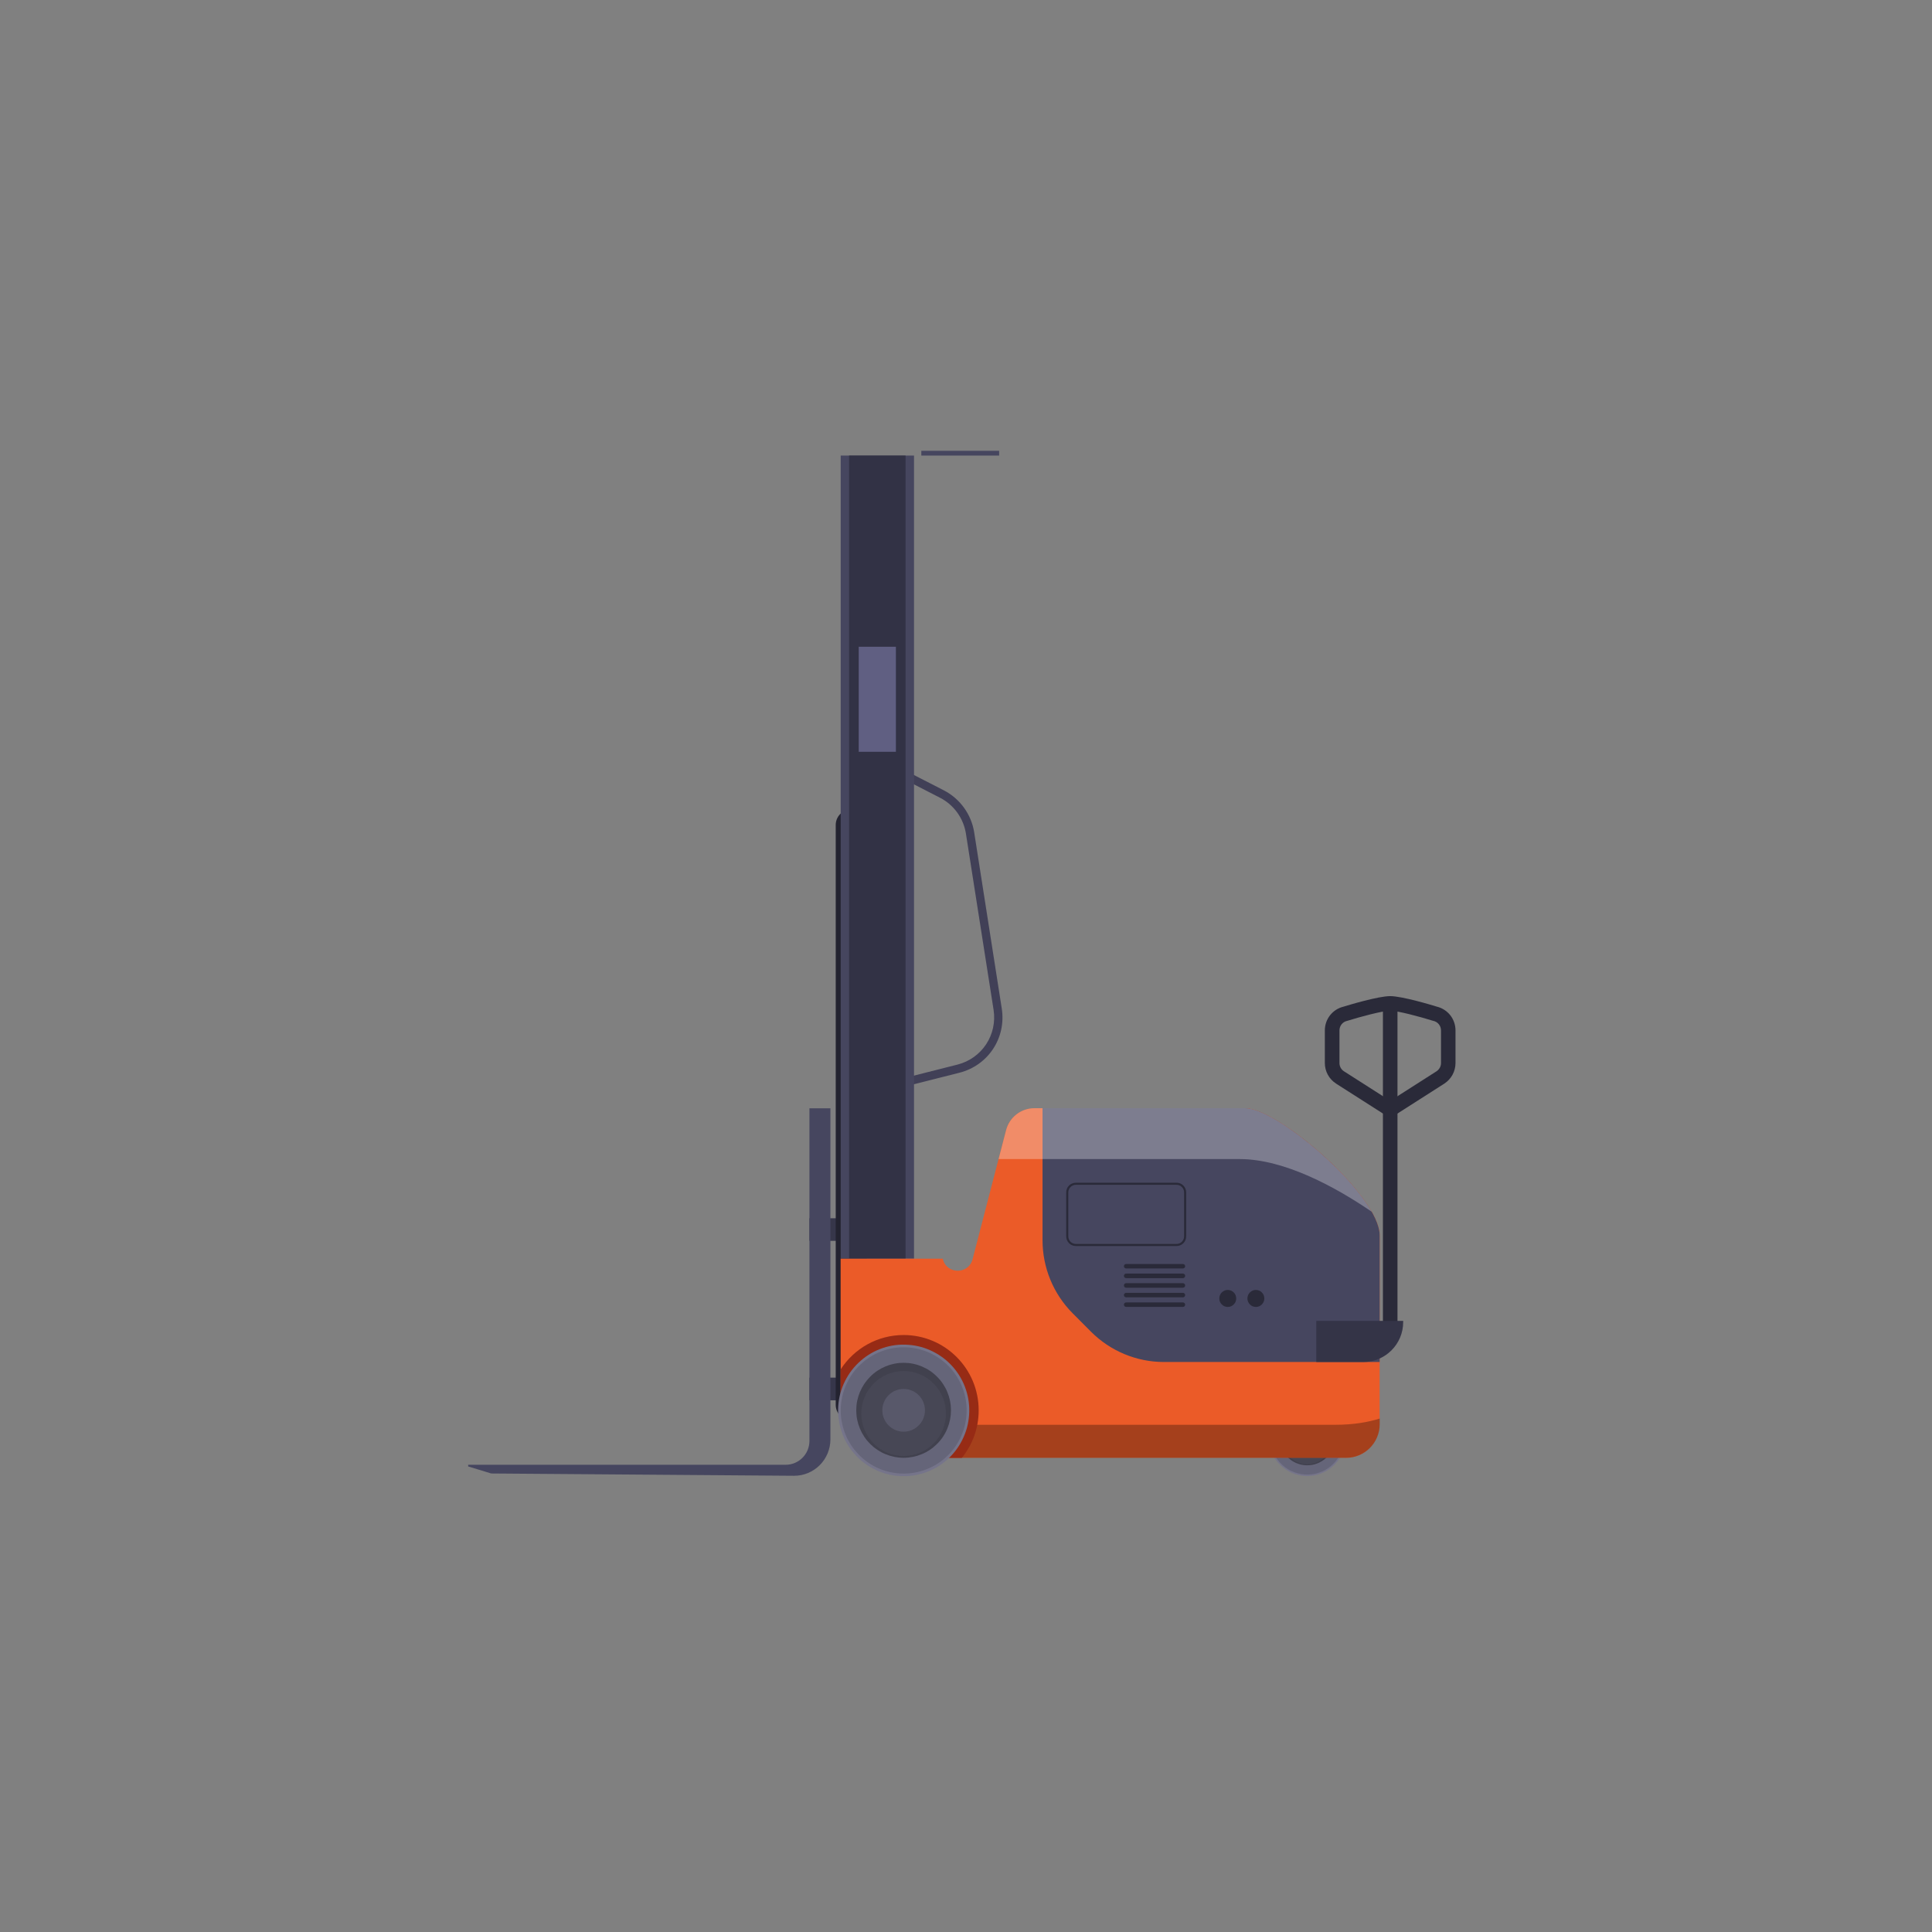 <?xml version="1.0" encoding="UTF-8"?> <svg xmlns="http://www.w3.org/2000/svg" xmlns:xlink="http://www.w3.org/1999/xlink" width="150" zoomAndPan="magnify" viewBox="0 0 112.5 112.5" height="150" preserveAspectRatio="xMidYMid meet" version="1.0"><rect x="0" y="0" width="112.5" height="112.5" fill="#808080" stroke="none"/><defs><clipPath id="e8ee94baf6"><path d="M 53 26.234 L 59 26.234 L 59 27 L 53 27 Z M 53 26.234 " clip-rule="nonzero"></path></clipPath><clipPath id="a1835233f6"><path d="M 77 58 L 84.758 58 L 84.758 66 L 77 66 Z M 77 58 " clip-rule="nonzero"></path></clipPath><clipPath id="acd07256ec"><path d="M 27.262 64 L 49 64 L 49 85.969 L 27.262 85.969 Z M 27.262 64 " clip-rule="nonzero"></path></clipPath><clipPath id="79681bdeb8"><path d="M 73 81 L 79 81 L 79 85.969 L 73 85.969 Z M 73 81 " clip-rule="nonzero"></path></clipPath><clipPath id="5f1ad4c00c"><path d="M 74 82 L 78 82 L 78 85.969 L 74 85.969 Z M 74 82 " clip-rule="nonzero"></path></clipPath><clipPath id="88f6965bea"><path d="M 48 26.234 L 54 26.234 L 54 74 L 48 74 Z M 48 26.234 " clip-rule="nonzero"></path></clipPath><clipPath id="2f42d2c76c"><path d="M 49 26.234 L 53 26.234 L 53 74 L 49 74 Z M 49 26.234 " clip-rule="nonzero"></path></clipPath><clipPath id="b990172940"><path d="M 48 78 L 57 78 L 57 85.969 L 48 85.969 Z M 48 78 " clip-rule="nonzero"></path></clipPath></defs><g clip-path="url(#e8ee94baf6)"><path fill="#46465f" d="M 53.648 26.25 L 58.18 26.25 L 58.18 26.527 L 53.648 26.527 Z M 53.648 26.25 " fill-opacity="1" fill-rule="nonzero"></path></g><g clip-path="url(#a1835233f6)"><path fill="#2a2a39" d="M 80.949 65.031 C 80.871 65.031 80.793 65.012 80.723 64.965 L 77.805 63.102 C 77.391 62.836 77.145 62.387 77.145 61.898 L 77.145 60.004 C 77.145 59.34 77.594 58.77 78.234 58.617 C 78.496 58.535 80.254 58.004 80.949 58.004 C 81.648 58.004 83.406 58.535 83.668 58.617 C 84.309 58.773 84.754 59.34 84.754 60.004 L 84.754 61.898 C 84.754 62.387 84.508 62.836 84.098 63.102 L 81.18 64.965 C 81.109 65.012 81.027 65.031 80.949 65.031 Z M 80.949 58.855 C 80.512 58.855 79.195 59.211 78.469 59.438 C 78.461 59.441 78.449 59.441 78.441 59.445 C 78.176 59.504 77.996 59.734 77.996 60.004 L 77.996 61.898 C 77.996 62.094 78.094 62.277 78.262 62.383 L 80.953 64.102 L 83.645 62.383 C 83.809 62.277 83.91 62.094 83.91 61.898 L 83.91 60.004 C 83.91 59.734 83.727 59.504 83.465 59.445 C 83.453 59.445 83.445 59.438 83.434 59.438 C 82.707 59.211 81.395 58.855 80.953 58.855 Z M 80.949 58.855 " fill-opacity="1" fill-rule="nonzero"></path></g><path fill="#2a2a39" d="M 80.527 58.43 L 81.375 58.43 L 81.375 77.746 L 80.527 77.746 Z M 80.527 58.43 " fill-opacity="1" fill-rule="nonzero"></path><path fill="#36364a" d="M 47.133 80.219 L 48.949 80.219 L 48.949 81.539 L 47.133 81.539 Z M 47.133 80.219 " fill-opacity="1" fill-rule="nonzero"></path><path fill="#36364a" d="M 47.133 70.938 L 48.949 70.938 L 48.949 72.254 L 47.133 72.254 Z M 47.133 70.938 " fill-opacity="1" fill-rule="nonzero"></path><g clip-path="url(#acd07256ec)"><path fill="#46465f" d="M 48.355 64.531 L 48.355 83.812 C 48.355 84.992 47.398 85.945 46.223 85.934 L 28.605 85.801 L 27.262 85.391 L 27.262 85.293 L 45.75 85.293 C 46.512 85.293 47.133 84.672 47.133 83.906 L 47.133 64.535 L 48.355 64.535 Z M 48.355 64.531 " fill-opacity="1" fill-rule="nonzero"></path></g><path fill="#232330" d="M 49.57 82.707 C 49.066 82.707 48.664 82.305 48.664 81.801 L 48.664 48.039 C 48.664 47.539 49.066 47.133 49.57 47.133 C 50.07 47.133 50.473 47.539 50.473 48.039 L 50.473 81.801 C 50.473 82.301 50.07 82.707 49.57 82.707 Z M 49.57 82.707 " fill-opacity="1" fill-rule="nonzero"></path><g clip-path="url(#79681bdeb8)"><path fill="#75748a" d="M 78.367 83.695 C 78.367 83.996 78.309 84.285 78.195 84.559 C 78.082 84.836 77.918 85.078 77.707 85.289 C 77.496 85.504 77.254 85.664 76.98 85.781 C 76.703 85.895 76.418 85.949 76.117 85.949 C 75.82 85.949 75.535 85.895 75.258 85.781 C 74.984 85.664 74.742 85.504 74.531 85.289 C 74.32 85.078 74.156 84.836 74.043 84.559 C 73.93 84.285 73.871 83.996 73.871 83.695 C 73.871 83.398 73.93 83.109 74.043 82.836 C 74.156 82.559 74.32 82.316 74.531 82.102 C 74.742 81.891 74.984 81.73 75.258 81.613 C 75.535 81.5 75.82 81.441 76.117 81.441 C 76.418 81.441 76.703 81.5 76.98 81.613 C 77.254 81.73 77.496 81.891 77.707 82.102 C 77.918 82.316 78.082 82.559 78.195 82.836 C 78.309 83.109 78.367 83.398 78.367 83.695 Z M 78.367 83.695 " fill-opacity="1" fill-rule="nonzero"></path><path fill="#656579" d="M 76.465 81.562 C 76.75 81.609 77.012 81.707 77.254 81.855 C 77.5 82.008 77.703 82.199 77.871 82.434 C 78.039 82.668 78.156 82.922 78.223 83.203 C 78.289 83.48 78.297 83.762 78.25 84.047 C 78.207 84.328 78.105 84.594 77.957 84.836 C 77.805 85.082 77.613 85.289 77.383 85.457 C 77.152 85.625 76.895 85.742 76.617 85.809 C 76.336 85.871 76.059 85.883 75.773 85.836 C 75.492 85.789 75.23 85.691 74.984 85.543 C 74.742 85.391 74.535 85.199 74.371 84.965 C 74.203 84.734 74.086 84.477 74.02 84.195 C 73.953 83.918 73.945 83.637 73.988 83.352 C 74.035 83.07 74.133 82.805 74.285 82.562 C 74.434 82.316 74.625 82.109 74.859 81.941 C 75.09 81.773 75.348 81.656 75.625 81.594 C 75.902 81.527 76.184 81.516 76.465 81.562 Z M 76.465 81.562 " fill-opacity="1" fill-rule="nonzero"></path></g><g clip-path="url(#5f1ad4c00c)"><path fill="#41414e" d="M 76.496 82.113 C 76.703 82.16 76.898 82.25 77.07 82.375 C 77.246 82.504 77.391 82.66 77.504 82.844 C 77.613 83.027 77.688 83.223 77.723 83.438 C 77.758 83.652 77.75 83.863 77.699 84.074 C 77.648 84.281 77.562 84.477 77.438 84.648 C 77.309 84.824 77.156 84.969 76.973 85.082 C 76.789 85.195 76.59 85.27 76.379 85.305 C 76.164 85.336 75.953 85.328 75.746 85.281 C 75.535 85.23 75.344 85.141 75.168 85.016 C 74.996 84.891 74.852 84.734 74.738 84.551 C 74.625 84.367 74.551 84.168 74.52 83.953 C 74.484 83.742 74.492 83.531 74.543 83.32 C 74.59 83.109 74.68 82.918 74.805 82.742 C 74.93 82.566 75.086 82.422 75.27 82.309 C 75.453 82.195 75.648 82.125 75.863 82.09 C 76.074 82.055 76.285 82.062 76.496 82.113 Z M 76.496 82.113 " fill-opacity="1" fill-rule="nonzero"></path><path fill="#474755" d="M 77.57 83.809 C 77.57 84 77.531 84.188 77.457 84.363 C 77.387 84.543 77.281 84.699 77.145 84.836 C 77.008 84.973 76.852 85.078 76.676 85.152 C 76.496 85.227 76.312 85.262 76.117 85.262 C 75.926 85.262 75.742 85.227 75.562 85.152 C 75.387 85.078 75.23 84.973 75.094 84.836 C 74.957 84.699 74.852 84.543 74.777 84.363 C 74.707 84.188 74.668 84 74.668 83.809 C 74.668 83.613 74.707 83.43 74.777 83.25 C 74.852 83.074 74.957 82.914 75.094 82.777 C 75.23 82.641 75.387 82.535 75.562 82.465 C 75.742 82.391 75.926 82.352 76.117 82.352 C 76.312 82.352 76.496 82.391 76.676 82.465 C 76.852 82.535 77.008 82.641 77.145 82.777 C 77.281 82.914 77.387 83.074 77.457 83.25 C 77.531 83.43 77.57 83.613 77.57 83.809 Z M 77.57 83.809 " fill-opacity="1" fill-rule="nonzero"></path></g><path fill="#58586a" d="M 76.848 83.695 C 76.848 83.898 76.777 84.07 76.637 84.215 C 76.492 84.359 76.32 84.43 76.117 84.43 C 75.918 84.43 75.746 84.359 75.602 84.215 C 75.461 84.07 75.391 83.898 75.391 83.695 C 75.391 83.496 75.461 83.32 75.602 83.18 C 75.746 83.035 75.918 82.965 76.117 82.965 C 76.32 82.965 76.492 83.035 76.637 83.18 C 76.777 83.32 76.848 83.496 76.848 83.695 Z M 76.848 83.695 " fill-opacity="1" fill-rule="nonzero"></path><path fill="#414057" d="M 53.031 63.172 C 52.926 63.172 52.824 63.102 52.797 62.988 C 52.762 62.859 52.844 62.727 52.973 62.695 L 55.75 61.992 C 57.18 61.629 58.082 60.258 57.855 58.797 L 56.246 48.543 C 56.105 47.645 55.543 46.867 54.738 46.453 L 52.926 45.523 C 52.805 45.465 52.758 45.316 52.82 45.195 C 52.879 45.078 53.027 45.031 53.145 45.09 L 54.957 46.02 C 55.898 46.504 56.562 47.418 56.727 48.469 L 58.332 58.723 C 58.602 60.434 57.543 62.039 55.867 62.465 L 53.09 63.168 C 53.07 63.172 53.051 63.176 53.031 63.176 Z M 53.031 63.172 " fill-opacity="1" fill-rule="nonzero"></path><g clip-path="url(#88f6965bea)"><path fill="#46465f" d="M 48.953 26.527 L 53.223 26.527 L 53.223 73.293 L 48.953 73.293 Z M 48.953 26.527 " fill-opacity="1" fill-rule="nonzero"></path></g><g clip-path="url(#2f42d2c76c)"><path fill="#323245" d="M 49.441 26.527 L 52.73 26.527 L 52.73 73.293 L 49.441 73.293 Z M 49.441 26.527 " fill-opacity="1" fill-rule="nonzero"></path></g><path fill="#605f82" d="M 50.004 37.66 L 52.168 37.66 L 52.168 43.777 L 50.004 43.777 Z M 50.004 37.66 " fill-opacity="1" fill-rule="nonzero"></path><path fill="#eb5b28" d="M 78.383 84.887 L 51.566 84.887 C 50.121 84.887 48.949 83.715 48.949 82.266 L 48.949 73.293 L 54.898 73.293 C 55.098 74.211 56.395 74.234 56.633 73.324 L 58.582 65.809 C 58.777 65.055 59.453 64.531 60.23 64.531 L 72.52 64.531 C 74.426 64.531 80.336 69.621 80.336 71.934 L 80.336 82.93 C 80.336 84.012 79.461 84.891 78.383 84.891 Z M 78.383 84.887 " fill-opacity="1" fill-rule="nonzero"></path><path fill="#010101" d="M 77.742 82.965 L 56.988 82.965 C 52.633 82.965 50.246 82.215 48.953 81.477 L 48.953 82.266 C 48.953 83.711 50.121 84.887 51.566 84.887 L 78.387 84.887 C 79.465 84.887 80.34 84.012 80.34 82.93 L 80.34 82.602 C 79.695 82.805 78.84 82.965 77.746 82.965 Z M 77.742 82.965 " fill-opacity="0.3" fill-rule="nonzero"></path><path fill="#972b15" d="M 56.988 82.121 C 56.988 79.699 55.031 77.738 52.617 77.738 C 51.082 77.738 49.73 78.535 48.953 79.738 L 48.953 82.27 C 48.953 83.715 50.121 84.891 51.566 84.891 L 56.008 84.891 C 56.621 84.137 56.988 83.172 56.988 82.125 Z M 56.988 82.121 " fill-opacity="1" fill-rule="nonzero"></path><path fill="#46465f" d="M 80.336 71.934 C 80.336 69.621 74.43 64.531 72.52 64.531 L 60.707 64.531 L 60.707 72.219 C 60.707 73.812 61.336 75.344 62.461 76.473 L 63.531 77.547 C 64.656 78.672 66.18 79.309 67.773 79.309 L 80.336 79.309 Z M 80.336 71.934 " fill-opacity="1" fill-rule="nonzero"></path><path fill="#343447" d="M 76.652 76.914 L 81.707 76.914 L 81.707 76.984 C 81.707 78.27 80.668 79.309 79.387 79.309 L 76.648 79.309 L 76.648 76.918 Z M 76.652 76.914 " fill-opacity="1" fill-rule="nonzero"></path><path fill="#ffffff" d="M 72.52 64.531 L 60.23 64.531 C 59.457 64.531 58.777 65.059 58.586 65.809 L 58.148 67.492 L 72.184 67.492 C 74.812 67.492 77.809 69.148 79.875 70.559 C 78.449 68.039 74.105 64.531 72.52 64.531 Z M 72.52 64.531 " fill-opacity="0.3" fill-rule="nonzero"></path><path fill="#2a2a39" d="M 68.516 72.555 L 62.645 72.555 C 62.336 72.555 62.086 72.305 62.086 71.996 L 62.086 69.43 C 62.086 69.121 62.336 68.871 62.645 68.871 L 68.516 68.871 C 68.824 68.871 69.07 69.121 69.07 69.43 L 69.07 71.996 C 69.07 72.305 68.824 72.555 68.516 72.555 Z M 62.645 68.992 C 62.402 68.992 62.207 69.191 62.207 69.43 L 62.207 71.996 C 62.207 72.234 62.402 72.434 62.645 72.434 L 68.516 72.434 C 68.754 72.434 68.949 72.234 68.949 71.996 L 68.949 69.43 C 68.949 69.191 68.754 68.992 68.516 68.992 Z M 62.645 68.992 " fill-opacity="1" fill-rule="nonzero"></path><path fill="#2a2a39" d="M 68.879 73.863 L 65.578 73.863 C 65.504 73.863 65.445 73.805 65.445 73.73 C 65.445 73.66 65.504 73.602 65.578 73.602 L 68.879 73.602 C 68.953 73.602 69.012 73.66 69.012 73.73 C 69.012 73.805 68.953 73.863 68.879 73.863 Z M 68.879 73.863 " fill-opacity="1" fill-rule="nonzero"></path><path fill="#2a2a39" d="M 68.879 74.426 L 65.578 74.426 C 65.504 74.426 65.445 74.367 65.445 74.293 C 65.445 74.219 65.504 74.16 65.578 74.16 L 68.879 74.16 C 68.953 74.16 69.012 74.219 69.012 74.293 C 69.012 74.367 68.953 74.426 68.879 74.426 Z M 68.879 74.426 " fill-opacity="1" fill-rule="nonzero"></path><path fill="#2a2a39" d="M 68.879 74.984 L 65.578 74.984 C 65.504 74.984 65.445 74.926 65.445 74.852 C 65.445 74.777 65.504 74.719 65.578 74.719 L 68.879 74.719 C 68.953 74.719 69.012 74.777 69.012 74.852 C 69.012 74.926 68.953 74.984 68.879 74.984 Z M 68.879 74.984 " fill-opacity="1" fill-rule="nonzero"></path><path fill="#2a2a39" d="M 68.879 75.543 L 65.578 75.543 C 65.504 75.543 65.445 75.484 65.445 75.41 C 65.445 75.34 65.504 75.281 65.578 75.281 L 68.879 75.281 C 68.953 75.281 69.012 75.34 69.012 75.41 C 69.012 75.484 68.953 75.543 68.879 75.543 Z M 68.879 75.543 " fill-opacity="1" fill-rule="nonzero"></path><path fill="#2a2a39" d="M 68.879 76.102 L 65.578 76.102 C 65.504 76.102 65.445 76.043 65.445 75.969 C 65.445 75.898 65.504 75.84 65.578 75.84 L 68.879 75.84 C 68.953 75.84 69.012 75.898 69.012 75.969 C 69.012 76.043 68.953 76.102 68.879 76.102 Z M 68.879 76.102 " fill-opacity="1" fill-rule="nonzero"></path><path fill="#2a2a39" d="M 71.984 75.609 C 71.984 75.746 71.938 75.859 71.84 75.957 C 71.742 76.055 71.629 76.102 71.492 76.102 C 71.355 76.102 71.238 76.055 71.145 75.957 C 71.047 75.859 71 75.746 71 75.609 C 71 75.473 71.047 75.355 71.145 75.258 C 71.238 75.164 71.355 75.113 71.492 75.113 C 71.629 75.113 71.742 75.164 71.84 75.258 C 71.938 75.355 71.984 75.473 71.984 75.609 Z M 71.984 75.609 " fill-opacity="1" fill-rule="nonzero"></path><path fill="#2a2a39" d="M 73.621 75.609 C 73.621 75.746 73.574 75.859 73.477 75.957 C 73.383 76.055 73.266 76.102 73.129 76.102 C 72.992 76.102 72.879 76.055 72.781 75.957 C 72.688 75.859 72.637 75.746 72.637 75.609 C 72.637 75.473 72.688 75.355 72.781 75.258 C 72.879 75.164 72.992 75.113 73.129 75.113 C 73.266 75.113 73.383 75.164 73.477 75.258 C 73.574 75.355 73.621 75.473 73.621 75.609 Z M 73.621 75.609 " fill-opacity="1" fill-rule="nonzero"></path><g clip-path="url(#b990172940)"><path fill="#75748a" d="M 52.891 78.309 C 53.398 78.344 53.875 78.473 54.328 78.703 C 54.781 78.93 55.176 79.234 55.508 79.617 C 55.84 80.004 56.086 80.434 56.246 80.918 C 56.406 81.398 56.465 81.895 56.43 82.398 C 56.395 82.906 56.262 83.387 56.035 83.84 C 55.809 84.297 55.504 84.688 55.125 85.023 C 54.742 85.355 54.309 85.602 53.828 85.762 C 53.348 85.922 52.855 85.984 52.352 85.949 C 51.844 85.914 51.367 85.781 50.914 85.555 C 50.461 85.328 50.066 85.02 49.734 84.637 C 49.402 84.254 49.156 83.82 49 83.34 C 48.84 82.855 48.777 82.363 48.812 81.855 C 48.848 81.348 48.98 80.867 49.207 80.414 C 49.434 79.961 49.738 79.566 50.121 79.234 C 50.5 78.902 50.934 78.652 51.414 78.492 C 51.895 78.332 52.387 78.27 52.891 78.309 Z M 52.891 78.309 " fill-opacity="1" fill-rule="nonzero"></path><path fill="#656579" d="M 52.883 78.461 C 53.367 78.496 53.824 78.621 54.262 78.84 C 54.695 79.059 55.074 79.352 55.391 79.719 C 55.711 80.086 55.945 80.504 56.098 80.965 C 56.254 81.43 56.312 81.902 56.277 82.391 C 56.242 82.875 56.117 83.336 55.898 83.773 C 55.684 84.207 55.391 84.586 55.023 84.906 C 54.656 85.227 54.242 85.461 53.781 85.617 C 53.32 85.77 52.848 85.832 52.359 85.797 C 51.875 85.762 51.418 85.637 50.98 85.418 C 50.547 85.199 50.172 84.906 49.852 84.535 C 49.531 84.168 49.297 83.754 49.145 83.289 C 48.988 82.828 48.93 82.352 48.965 81.867 C 49 81.379 49.125 80.918 49.344 80.484 C 49.559 80.047 49.852 79.668 50.219 79.352 C 50.586 79.031 51 78.793 51.461 78.641 C 51.922 78.484 52.395 78.426 52.883 78.461 Z M 52.883 78.461 " fill-opacity="1" fill-rule="nonzero"></path></g><path fill="#41414e" d="M 55.375 82.121 C 55.375 82.488 55.305 82.84 55.164 83.18 C 55.027 83.52 54.828 83.82 54.566 84.078 C 54.309 84.336 54.012 84.539 53.672 84.676 C 53.336 84.816 52.984 84.887 52.617 84.887 C 52.254 84.887 51.902 84.816 51.562 84.676 C 51.227 84.539 50.926 84.336 50.668 84.078 C 50.41 83.82 50.211 83.52 50.07 83.18 C 49.93 82.84 49.859 82.488 49.859 82.121 C 49.859 81.754 49.93 81.402 50.07 81.062 C 50.211 80.727 50.41 80.426 50.668 80.168 C 50.926 79.906 51.227 79.707 51.562 79.566 C 51.902 79.426 52.254 79.355 52.617 79.355 C 52.984 79.355 53.336 79.426 53.672 79.566 C 54.012 79.707 54.309 79.906 54.566 80.168 C 54.828 80.426 55.027 80.727 55.164 81.062 C 55.305 81.402 55.375 81.754 55.375 82.121 Z M 55.375 82.121 " fill-opacity="1" fill-rule="nonzero"></path><path fill="#474755" d="M 55.082 82.309 C 55.082 82.637 55.02 82.953 54.895 83.254 C 54.77 83.559 54.594 83.824 54.359 84.059 C 54.129 84.289 53.863 84.469 53.562 84.594 C 53.258 84.719 52.945 84.781 52.617 84.781 C 52.293 84.781 51.977 84.719 51.676 84.594 C 51.375 84.469 51.105 84.289 50.875 84.059 C 50.645 83.824 50.465 83.559 50.34 83.254 C 50.215 82.953 50.152 82.637 50.152 82.309 C 50.152 81.98 50.215 81.664 50.34 81.363 C 50.465 81.059 50.645 80.793 50.875 80.562 C 51.105 80.328 51.375 80.148 51.676 80.023 C 51.977 79.898 52.293 79.836 52.617 79.836 C 52.945 79.836 53.258 79.898 53.562 80.023 C 53.863 80.148 54.129 80.328 54.359 80.562 C 54.594 80.793 54.77 81.059 54.895 81.363 C 55.02 81.664 55.082 81.98 55.082 82.309 Z M 55.082 82.309 " fill-opacity="1" fill-rule="nonzero"></path><path fill="#58586a" d="M 53.859 82.121 C 53.859 82.289 53.828 82.445 53.766 82.598 C 53.703 82.75 53.613 82.887 53.496 83 C 53.379 83.117 53.246 83.207 53.094 83.273 C 52.941 83.336 52.781 83.367 52.617 83.367 C 52.453 83.367 52.297 83.336 52.145 83.273 C 51.992 83.207 51.859 83.117 51.742 83 C 51.625 82.887 51.535 82.75 51.473 82.598 C 51.41 82.445 51.379 82.289 51.379 82.121 C 51.379 81.957 51.41 81.797 51.473 81.645 C 51.535 81.492 51.625 81.359 51.742 81.242 C 51.859 81.125 51.992 81.035 52.145 80.973 C 52.297 80.91 52.453 80.879 52.617 80.879 C 52.781 80.879 52.941 80.91 53.094 80.973 C 53.246 81.035 53.379 81.125 53.496 81.242 C 53.613 81.359 53.703 81.492 53.766 81.645 C 53.828 81.797 53.859 81.957 53.859 82.121 Z M 53.859 82.121 " fill-opacity="1" fill-rule="nonzero"></path></svg> 